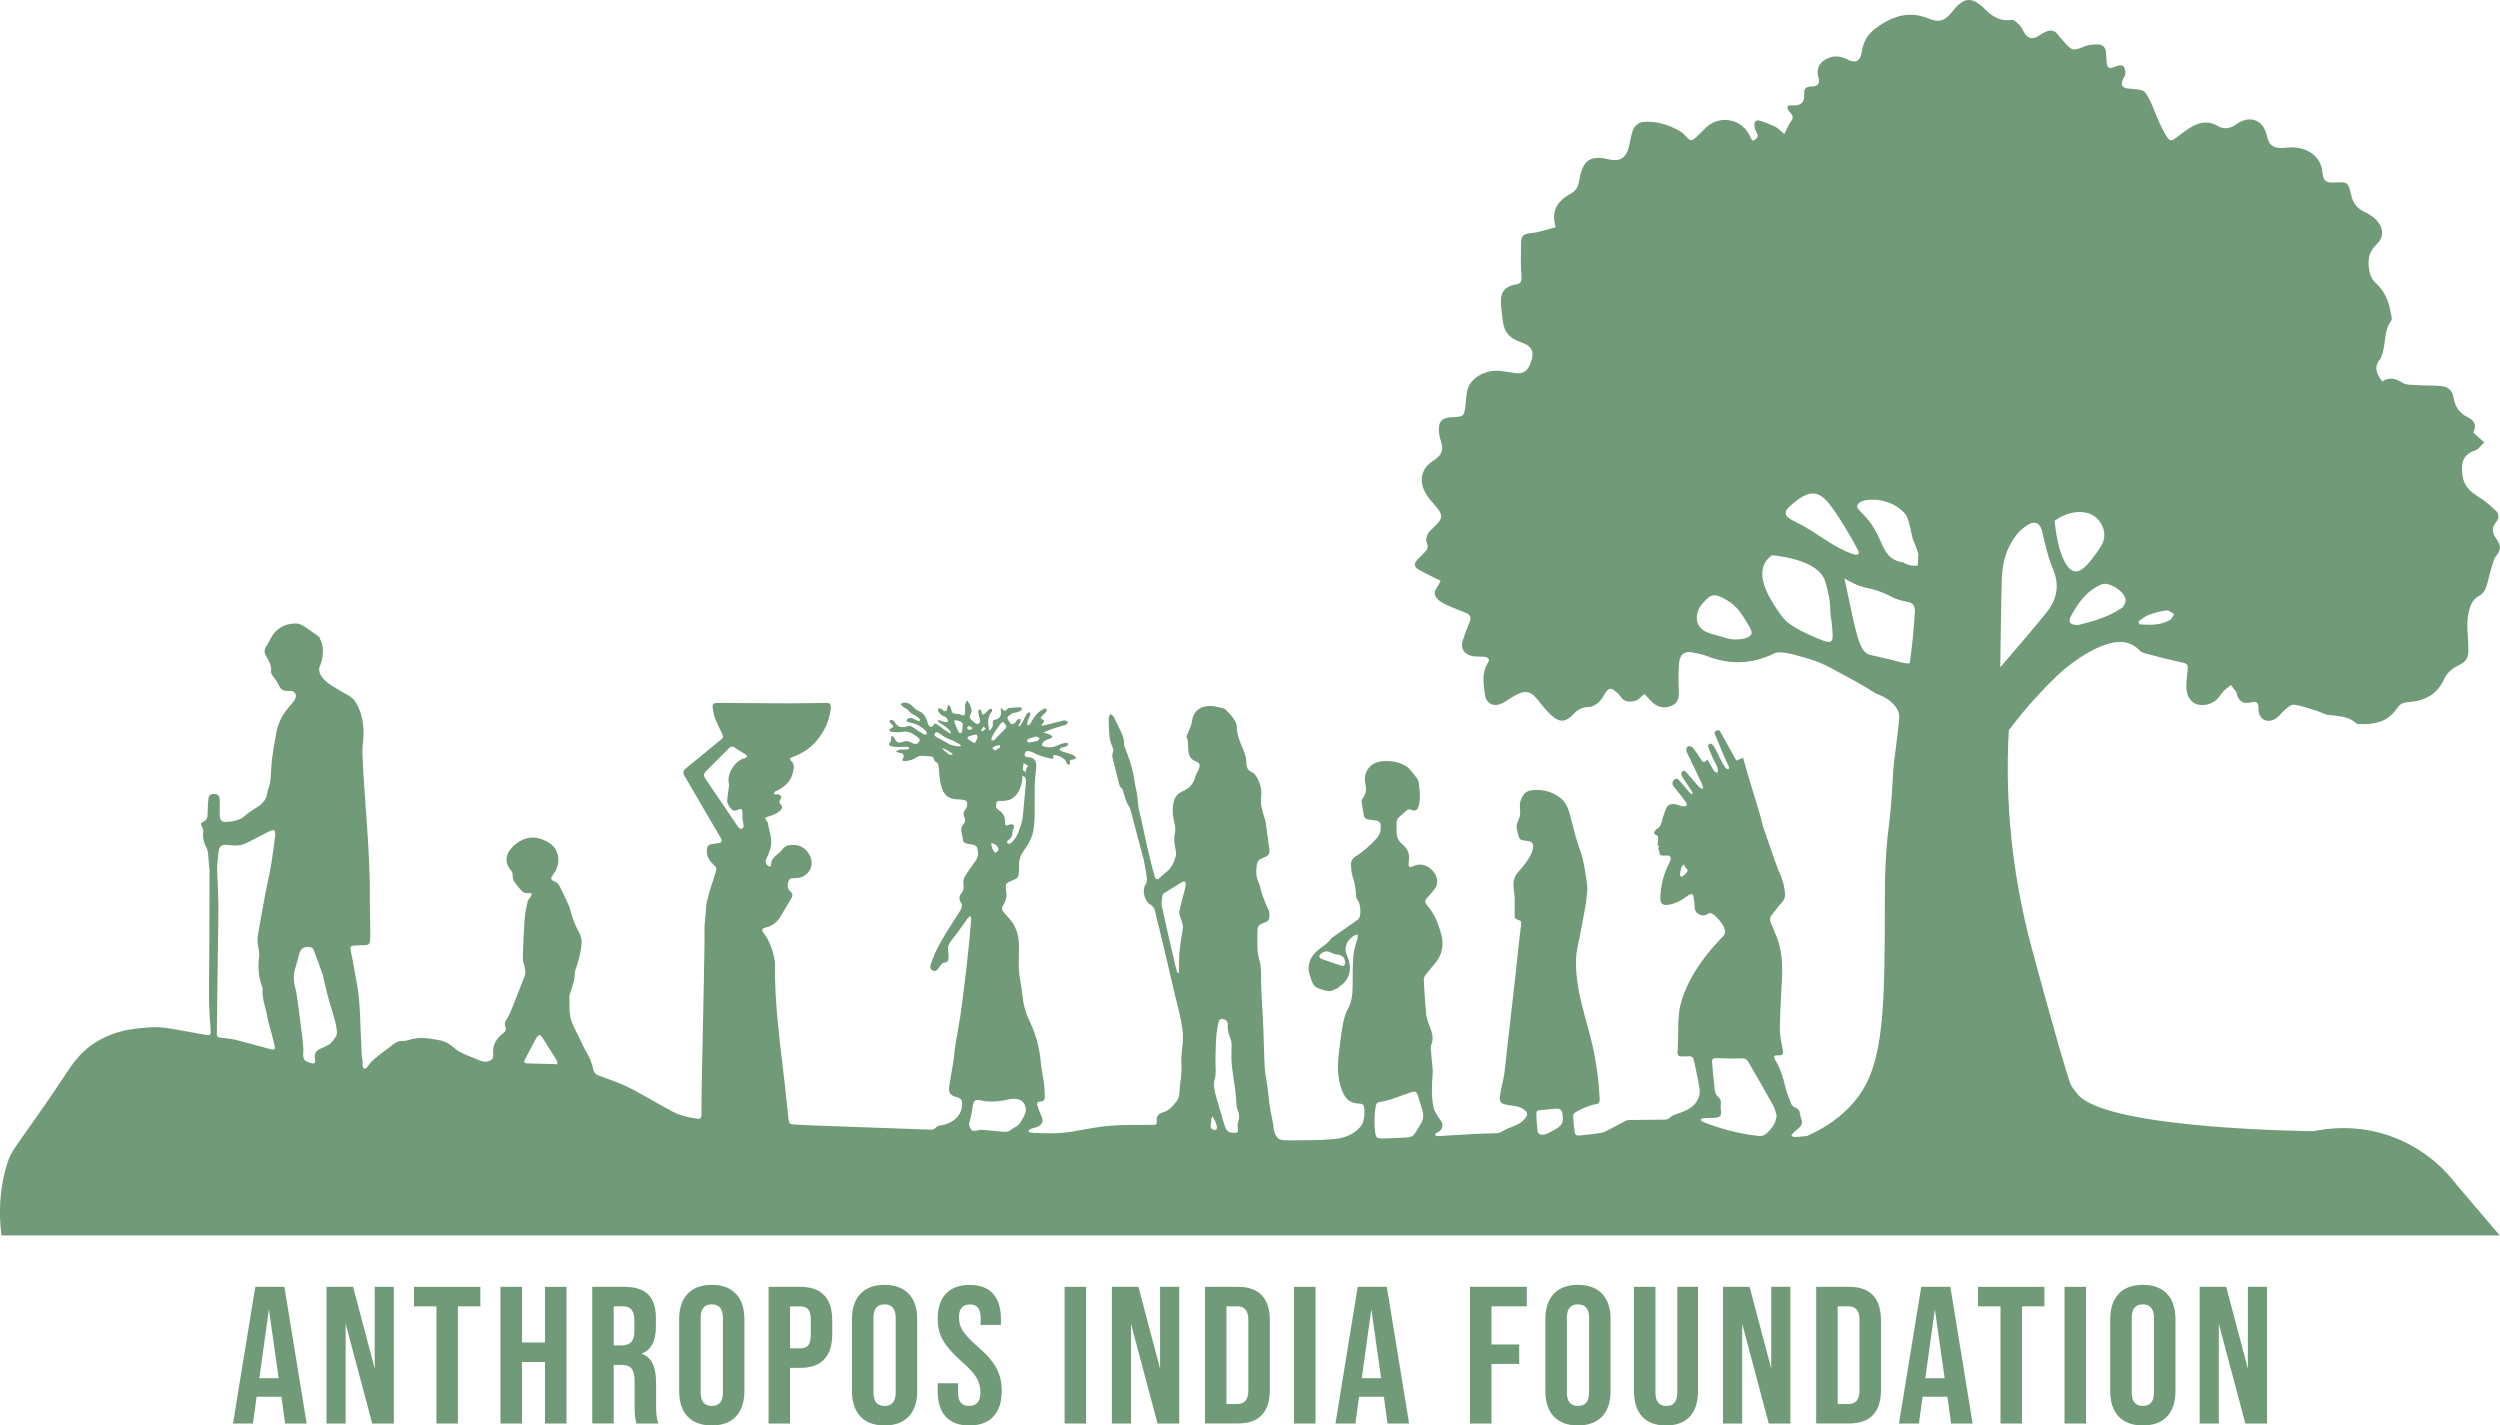 <?xml version="1.0" encoding="UTF-8"?>
<svg id="Layer_1" data-name="Layer 1" xmlns="http://www.w3.org/2000/svg" viewBox="0 0 910.46 519.13">
  <defs>
    <style>
      .cls-1 {
        fill: #719a78;
      }
    </style>
  </defs>
  <path class="cls-1" d="M872.17,414.35c-13.33-5.21-25.01-3.35-29.53-2.4,0,0-75.25-.57-85.91-13.36-.56-.67-1.02-1.2-1.52-1.9,0,0-.56-.78-1.05-1.64-.83-1.42-6.69-21.79-14.24-49.8-4.36-16.19-7.93-35.71-8.61-57.91-.23-7.5-.11-14.64,.26-21.39,6.61-8.78,12.91-15.39,17.75-20.03,.7-.67,8.49-7.99,17.35-11.12,4.39-1.55,8.87-1.73,12.56,2.1,.59,.61,1.59,.94,2.46,1.17,4.35,1.13,8.71,2.32,13.11,3.22,1.71,.35,2.12,1.01,1.91,2.59-.26,1.9-.42,3.82-.48,5.74-.21,7.2,5.73,8.62,10.23,5.82,1.37-.86,2.21-2.55,3.39-3.78,.78-.81,1.72-1.46,2.59-2.19,.65,.83,1.32,1.64,1.94,2.49,.15,.2,.16,.52,.22,.79,.65,2.66,2.53,3.73,4.97,3.09,2.63-.7,2.93,.29,2.95,2.55,.04,3.65,3.34,5.29,6.39,3.23,1.27-.86,2.15-2.27,3.34-3.25,.95-.76,2.21-1.89,3.17-1.74,2.74,.4,5.41,1.33,8.08,2.15,1.48,.45,2.86,1.37,4.35,1.57,3.63,.45,7.36,.38,10.29,3.09,.18,.17,.51,.23,.78,.24,5.56,.27,10.69-.64,14.03-5.72,1.01-1.54,2.15-2.09,4.02-2.23,5.93-.44,10.66-2.69,13.27-8.67,.88-2.02,3.14-3.88,5.21-4.82,2.56-1.14,3.47-2.68,3.5-5.23,.06-4.97-1.09-9.81,.32-14.97,.45-1.62,1.02-2.78,1.81-3.68,.96-1.09,1.57-1.09,2.5-1.84,2.52-2.03,2.16-5.18,4.32-11.47,.29-.86,.31-1.46,.79-2.07,2.29-2.95,2.35-4.05,.21-7.1-1.35-1.93-1.46-3.73,.03-5.54,1.26-1.53,1.34-3.11-.09-4.43-1.93-1.77-3.9-3.6-6.13-4.93-3.25-1.95-5.53-4.14-5.99-8.26-.48-4.29,.31-7.22,4.75-8.71,1.27-.43,2.18-1.91,3.25-2.91-1.16-1.02-2.33-2.04-3.48-3.08-.14-.11-.22-.28-.5-.65,1.26-2.27,.5-4.18-1.85-5.31-3.09-1.48-4.82-3.88-5.34-7.19-.42-2.69-2.07-4.08-4.63-4.3-2.65-.23-5.33-.09-7.98-.28-2.09-.14-4.54,.07-6.15-.96-2.57-1.65-4.8-2-7.2-.4-2.07-2.72-3.27-5.31-.73-8.16,.23-.26,.25-.69,.4-1.03,1.83-4.17,.64-9.19,3.66-13.05,.26-.34,.06-1.08-.02-1.62-.75-4.52-2.03-8.74-5.65-11.94-.97-.86-1.81-2.17-2.12-3.41-.98-3.95-.97-7.55,2.46-10.81,2.87-2.74,2.43-6.23-.44-9.06-1.15-1.13-2.63-2.01-4.1-2.71-2.6-1.26-4.11-3.11-4.76-5.98-1.11-4.89-1.25-4.97-6.3-4.68-2.75,.15-3.93-.62-4.18-3.57-.6-7.34-7.56-9.81-13.06-9.12-3.96,.5-6.34-.29-7.14-4.12-1.39-6.68-6.87-7.59-11.13-4.44-2.09,1.55-4.53,2.02-6.75,.69-3.17-1.91-6.2-1.55-9.16,.04-2.14,1.15-4.11,2.7-6.04,4.2-1.07,.84-2.15,1.51-3.04,.18-1.23-1.83-2.24-3.83-3.17-5.85-1.69-3.61-2.78-7.63-5.06-10.79-1-1.38-4.32-1.14-6.61-1.5-1.93-.31-2.2-1.39-1.63-2.97,.31-.85,.96-1.66,1-2.52,.05-.91-.2-2.11-.79-2.68-.43-.41-1.74-.22-2.49,.1-2.87,1.2-3.46,.86-3.6-2.34-.04-.82-.12-1.65-.16-2.48-.1-2.14-1.26-3.22-3.35-3.14-1.36,.04-2.81,.09-4.04,.58-4.87,1.92-4.84,1.99-8.34-2.02-.6-.7-1.24-1.37-1.78-2.11-1.27-1.74-2.9-1.78-4.65-.96-.9,.43-1.75,1.01-2.61,1.54-1.75,1.07-3.36,.98-4.62-.72-.75-1.02-1.16-2.31-2.01-3.22-.84-.9-2.16-2.2-3.05-2.04-4.2,.73-7.03-1.28-9.74-3.98-4.55-4.54-7.59-4.32-11.57,.71-2.9,3.66-4.78,4.46-9.02,2.75-7.32-2.97-13.44-.64-19.26,3.71-2.78,2.09-4.35,4.87-4.88,8.31-.58,3.76-2.26,4.48-5.69,2.76-2.53-1.25-5.17-1.26-7.64,.21-2.54,1.53-3.3,3.8-2.46,6.64,.65,2.2-.43,3.14-2.49,3.16-1.9,.02-2.84,.58-2.71,2.76,.2,3.17-1.34,4.39-4.58,4.12-.49-.04-1,.14-1.39,.19-.8,2.24,3.17,3.01,1.23,5.51-1.14,1.49-1.8,3.35-2.53,4.75-1.21-1.02-2.07-2.03-3.17-2.59-1.78-.9-3.69-1.56-5.57-2.22-1.37-.49-2.22,.1-2.14,1.55,.05,.88,.28,1.85,.73,2.59,1.09,1.76,.12,2.42-1.32,3.15-.32-.45-.59-.7-.72-1.02-2.65-6.93-11.17-8.83-16.48-3.67-.87,.83-1.66,1.73-2.53,2.54-2.77,2.59-2.76,2.56-5.25-.14-.55-.59-1.25-1.1-1.97-1.49-4.12-2.2-8.51-3.59-13.21-3.08-1.18,.12-2.71,1.28-3.22,2.36-.89,1.87-1.15,4.04-1.6,6.1-1.01,4.51-3.17,6.16-7.67,5.09-7.34-1.75-9.43,1.19-10.63,8.07-.38,2.16-1.14,3.42-3.02,4.46-5.39,3.01-7.04,6.53-5.51,12.26-3.04,.75-6.05,1.89-9.14,2.13-2.42,.2-3.41,1.11-3.44,3.26-.06,4.13-.19,8.28,.14,12.39,.16,2.07-.3,2.79-2.28,3.1-3.04,.48-5.15,2.23-5.18,5.48-.03,2.63,.36,5.28,.69,7.91,.45,3.72,2.42,6.14,6.09,7.38,4.78,1.61,5.67,3.72,3.83,8.25-.92,2.27-2.51,3.6-5.13,3.23-1.82-.27-3.64-.55-5.46-.8-4.75-.65-10.09,1.76-11.84,5.79-.81,1.86-.81,4.09-1.05,6.16-.52,4.65-.49,4.65-5,4.89-3.72,.2-4.94,1.5-4.72,5.21,.07,1.18,.33,2.38,.71,3.49,1.07,3.19,.43,4.99-2.43,6.91-1.12,.76-2.3,1.59-3.06,2.67-2.5,3.52-1.77,7.9,1.82,12.04,5.16,5.95,5.09,5.88-.45,11.24-.89,.86-1.51,3-1.06,4.02,.8,1.83,.17,2.74-.94,3.82-.8,.77-1.56,1.56-2.33,2.35-1.29,1.3-1.46,2.71,.2,3.66,2.56,1.48,5.26,2.7,8.14,4.16-.28,.53-.64,1.49-1.23,2.26-1.63,2.14-.89,3.81,.99,5.16,1.1,.79,2.39,1.35,3.64,1.9,1.92,.84,3.89,1.6,5.84,2.36,1.81,.72,1.93,1.93,1.25,3.56-.88,2.11-1.71,4.25-2.4,6.44-.91,2.9,.45,5.16,3.43,5.72,1.43,.27,2.93,.16,4.39,.28,1.44,.12,2.13,.94,1.31,2.22-2.32,3.68-1.59,7.65-1.07,11.51,.47,3.47,3.36,4.76,6.41,3.12,1.61-.87,3.1-1.96,4.71-2.84,3.68-2.02,5.7-1.48,8.31,1.9,1.39,1.81,2.87,3.6,4.52,5.16,3.16,3,5.42,2.9,8.43-.32,1.55-1.65,3.2-2.46,5.54-2.48,1.24-.02,2.68-.95,3.67-1.85,1.05-.97,1.66-2.41,2.5-3.62,.9-1.29,1.98-1.56,3.22-.4,.67,.63,1.53,1.15,1.97,1.91,1.38,2.33,3.56,2.21,5.58,1.67,1.17-.31,2.08-1.55,3.24-2.48,.77,.85,1.54,1.72,2.34,2.56,2.11,2.22,4.69,2.98,7.52,1.78,2.97-1.26,2.74-3.94,2.62-6.61-.13-2.92-.13-5.87,.11-8.79,.29-3.5,2.05-4.68,5.42-3.95,1.52,.34,3.09,.62,4.54,1.18,8.42,3.3,16.63,3.09,24.81-.94,1.25-.61,3.05-.32,4.55-.09,1.89,.28,3.74,.94,5.6,1.42,7.2,1.86,10.37,4.11,14.47,6.23,3.33,1.73,7.54,4.05,12.29,7.07,6.57,2.41,7.94,5.72,8.32,7.02,.3,1.07,.27,1.92-.19,5.82,0,.05-.01,.11-.02,.17-.02,.11-.03,.21-.04,.32-.02,.17-.04,.35-.06,.53-.6,5.08-.9,7.62-1.06,8.66-.08,.52-.15,1-.21,1.46-.01,.01-.01,.03-.01,.04-.13,1.19-.25,2.43-.38,3.71,0,.04,0,.07-.01,.11-.17,2.58-.23,5.36-.7,11.38-.15,1.89-.29,3.41-.41,4.69-.51,5.18-.87,6.42-1.34,12.54-.62,8.15-.59,14.13-.6,17.72-.08,40.16-.12,60.24-10.09,73.18-3.11,4.04-8.55,9.52-18.34,13.82-1.41,.14-2.83,.28-4.24,.39-.45,.04-.92-.28-1.37-.43,.24-.41,.41-.9,.74-1.21,.73-.71,1.61-1.27,2.31-2,.8-.81,1-1.82,.56-2.94-.24-.59-.4-1.24-.48-1.87-.14-1.11-.55-1.89-1.7-2.3-.59-.21-1.25-.76-1.48-1.33-.82-2.01-1.67-4.06-2.16-6.18-.82-3.55-1.88-6.97-3.84-10.08-.2-.31-.33-.93-.16-1.15,.21-.26,.77-.35,1.17-.32,1.81,.17,2.2-.31,1.88-2.1-.43-2.44-1.08-4.9-1.05-7.35,.05-5.84,.42-11.67,.72-17.5,.29-5.62,.21-11.18-2.01-16.48-.69-1.61-1.36-3.23-2.02-4.85-.39-.94-.39-1.83,.29-2.68,1.27-1.56,2.37-3.27,3.76-4.7,1.33-1.36,1.26-2.81,1.01-4.45-.68-4.44-2.35-7.37-2.35-7.37-.22-.49-1.51-4.21-4.09-11.65-1.29-3.71-1.53-4.47-1.63-4.89-.02-.07-.02-.08-.04-.18-.33-1.46-.82-3.34-1.56-5.69-.03-.09-2.05-6.72-2.12-6.98-1.3-4.25-2.02-6.63-2.93-9.96-.17-.63-.31-1.16-.41-1.52-.82,.35-1.64,.69-2.46,1.04-2.01-3.62-4.03-7.24-6.04-10.86-.43-.24-.96-.25-1.37,0-.45,.28-.56,.76-.58,.85,2.62,6.35,4.5,10.79,5.02,11.66,.09,.17,.5,.81,.25,1.22-.09,.16-.25,.25-.37,.27-.18,.04-.79,.04-2.3-2.87-.78-1.49-1.33-2.86-2.47-4.86-.47-.83-.94-1.58-1.57-1.57-.42,.01-.77,.37-.98,.65,1.34,3.68,2.28,5.69,2.96,6.69,.19,.29,.47,1.18,.76,2.27,.08,.3-.13,.66-.21,.99-.34-.15-.81-.2-.99-.45-.56-.77-.97-1.29-1.58-2.5-.24-.46-.6-1.13-1.13-1.91-.23,.29-.82,1.01-1.41,.89-.4-.07-.6-.5-.75-.73-.97-1.49-1.95-3-3.04-4.4-.3-.39-1.08-.69-1.56-.59-.77,.15-.97,.9-.84,1.67,.02,.21,.11,.43,.2,.62,1.72,3.59,3.45,7.17,5.16,10.76,.28,.59,.54,1.2,.68,1.83,.12,.53-.24,.81-.71,.49-.53-.37-1.01-.84-1.43-1.33-1.37-1.56-2.69-3.17-4.09-4.71-.22-.26-.79-.48-1.02-.36-.31,.15-.56,.64-.62,1.02-.04,.36,.11,.8,.31,1.12,1.16,1.81,2.37,3.58,3.54,5.39,.16,.25,.17,.6,.24,.89-.09,.07-.19,.12-.29,.17-.33-.29-.69-.57-.99-.91-1.17-1.35-2.3-2.72-3.47-4.09-.51-.59-1.1-1-1.89-.42-.72,.54-.93,1.62-.37,2.36,.88,1.16,1.84,2.26,2.73,3.42,.65,.83,1.32,1.66,1.87,2.56,.57,.93,.22,1.5-.88,1.41-.78-.06-1.56-.31-2.32-.56-1.59-.53-3.28-.24-3.82,.96-.69,1.51-1.26,3.1-1.66,4.7-.32,1.26-.62,2.4-1.85,3.06-.05,.03-.35,.23-.63,.59-.12,.16-.57,.75-.41,1.2,.14,.39,.62,.31,1.01,.61,1.03,.81-.18,3.64,.43,3.91,.12,.06,.33,0,.37,.1,.04,.1-.17,.21-.26,.42-.13,.28,0,.58,.09,.82,.45,1.17,.12,1.45,.51,1.81,.38,.35,.96,.33,1.44,.35,.37,.02,.73-.07,1.09-.07,.99-.02,1.44,.46,1.29,1.43-.06,.43-.25,.84-.44,1.22-2.11,4.06-3.21,8.38-3.31,12.94-.04,1.84,.85,2.63,2.68,2.41,2.85-.35,5.21-1.8,7.48-3.43,1.21-.86,1.74-.7,1.98,.78,.21,1.21,.36,2.46,.41,3.7,.03,.83,.26,1.21,.59,1.63,.65,.83,1.88,1.33,2.96,1.13,.99-.18,1.19-.82,2.06-.78,.46,.02,.86,.21,1.53,.74,1.19,.95,1.99,1.99,2.94,3.35,1.02,1.47,1.36,3.18,.25,4.31-4.1,4.17-7.79,8.68-10.78,13.74-1.75,2.96-3.19,6.05-4.24,9.32-1.11,3.53-1.35,7.15-1.33,10.83,.01,2.84-.13,5.68-.26,8.52-.04,.91,.35,1.31,1.19,1.33,.95,.02,1.9,.02,2.85-.04,1.13-.08,1.71,.47,1.93,1.51,.7,3.43,1.51,6.85,2.05,10.3,.34,2.18-.47,4.22-1.96,5.81-1.79,1.89-4.22,2.67-6.62,3.49-.67,.22-1.44,.48-1.9,.98-.7,.77-1.46,.98-2.42,.99-4.1,.03-8.19,.07-12.28,.14-.54,.01-1.15,.01-1.61,.24-1.89,.94-3.72,1.98-5.59,2.94-1.11,.56-2.21,1.27-3.39,1.48-2.65,.48-5.36,.7-8.04,.99-.82,.09-1.53-.24-1.64-1.11-.27-2.02-.51-4.04-.59-6.08-.02-.45,.51-1.11,.96-1.36,1.26-.73,2.59-1.34,3.94-1.9,.93-.38,1.92-.74,2.91-.86,1.41-.18,1.89-.54,1.85-1.98-.04-1.2-.16-2.41-.24-3.6-.53-7.39-1.87-14.64-3.84-21.77-1.71-6.22-3.54-12.41-4.23-18.87-.41-3.75-.54-7.46,.28-11.21,1.06-4.81,1.88-9.66,2.79-14.51,.17-.89,.28-1.79,.37-2.7,.15-1.66,.55-3.38,.33-5-.61-4.47-1.14-8.98-2.7-13.28-.74-2.02-1.34-4.09-1.92-6.17-.71-2.56-1.22-5.19-2.05-7.71-.58-1.79-1.45-3.54-3-4.76-3.28-2.61-7.07-3.42-11.13-2.78-.83,.13-1.77,.78-2.28,1.47-1.02,1.35-1.61,2.93-1.4,4.72,.1,.94,.11,1.9,0,2.84-.07,.65-.39,1.27-.62,1.9-.21,.6-.59,1.18-.62,1.79-.04,.78,.17,1.59,.35,2.37,.67,2.98,.68,2.98,3.73,3.29,1.38,.13,2.07,.86,1.96,2.24-.06,.67-.23,1.38-.5,2-1.11,2.6-2.92,4.8-4.77,6.84-1.72,1.91-2.11,3.89-1.83,6.23,.14,1.12,.33,2.24,.36,3.37,.05,2.11,.01,4.23,0,6.34-.01,.71,.09,1.31,.88,1.57,1.53,.49,1.61,.64,1.42,2.26-.25,2.17-.53,4.34-.77,6.52-.5,4.53-.95,9.07-1.46,13.6-.96,8.6-1.95,17.2-2.93,25.79-.31,2.79-.54,5.6-.97,8.38-.37,2.37-1.05,4.69-1.42,7.07-.48,2.96,0,3.46,2.98,3.97,1.87,.33,3.81,.31,5.51,1.53,1.42,1.01,1.7,1.69,.68,3.16-1.54,2.23-4.03,2.87-6.34,3.81-.66,.27-1.26,.66-1.9,.96-.6,.29-1.21,.73-1.84,.76-2.69,.15-5.4,.13-8.1,.27-4.45,.23-8.89,.54-13.34,.8-.29,.02-.6,.04-.86-.05-.22-.07-.43-.28-.51-.48-.05-.1,.18-.36,.34-.48,.23-.18,.51-.28,.76-.43,1.62-.97,2.02-2.46,1.06-4.11-.31-.53-.78-.97-1.08-1.51-.59-1.05-1.36-2.07-1.61-3.2-.86-3.96-.69-7.98-.38-11.99,.06-.8,.08-1.61,.01-2.4-.17-2.04-.43-4.07-.59-6.1-.06-.87-.19-1.85,.12-2.6,.9-2.12,.35-4.05-.38-6.04-.59-1.57-1.28-3.17-1.46-4.81-.45-4.2-.67-8.44-.91-12.66-.03-.59,.24-1.31,.6-1.79,1.13-1.48,2.37-2.86,3.55-4.3,2.41-2.94,3.24-6.35,2.34-9.98-1.01-4.04-2.46-7.95-5.31-11.15-.63-.72-.94-1.51-.24-2.35,.95-1.15,2.01-2.21,2.9-3.39,.49-.67,.96-1.5,1.03-2.29,.33-3.75-3.41-7.25-7.08-6.7-.7,.11-1.39,.4-2.05,.68-.86,.36-1.25,.16-1.26-.79,0-.54,.06-1.08,.12-1.63,.24-2.24-.43-4.05-2.2-5.53-1.23-1.02-2.14-2.35-2.26-4-.11-1.45-.13-2.92-.02-4.37,.05-.58,.43-1.23,.85-1.67,.83-.86,1.83-1.55,2.69-2.38,.55-.52,1.03-.67,1.75-.33,1.23,.58,2.3,.19,2.68-1.13,.34-1.21,.5-2.51,.5-3.76-.01-1.67-.22-3.34-.41-5-.05-.47-.23-.99-.51-1.38-.75-1.05-1.57-2.07-2.41-3.05-.49-.56-1.02-1.16-1.65-1.54-2.76-1.69-5.83-2.12-8.98-1.79-4.3,.45-6.81,4.05-5.89,8.22,.37,1.68,.33,3.56-.9,5.11-.3,.37-.5,.96-.45,1.42,.21,1.77,.48,3.54,.86,5.28,.09,.41,.65,.9,1.08,1.01,1.01,.27,2.08,.35,3.13,.5,.94,.13,1.74,.49,1.83,1.56,.16,1.87-.15,3.53-1.53,5.04-2.31,2.53-4.84,4.74-7.71,6.59-1.12,.73-1.69,1.86-1.57,3.19,.15,1.55,.23,3.18,.77,4.62,.81,2.18,.97,4.39,1.13,6.65,.04,.53,.32,1.12,.66,1.54,.91,1.13,1.22,5.21,.38,6.4-.18,.26-.41,.52-.68,.71-2.86,2.01-5.73,4-8.59,6.01-.3,.2-.67,.37-.86,.66-1.21,1.82-3.11,2.84-4.73,4.18-1.75,1.45-3.1,3.19-3.43,5.64-.31,2.25,.53,4.17,1.26,6.14,.28,.75,.93,1.6,1.63,1.92,1.37,.64,2.88,1.16,4.37,1.29,.98,.08,2.03-.56,3.02-.97,.42-.17,.71-.62,1.11-.87,4.05-2.63,4.26-7.3,2.58-11.01-.72-1.59-.77-2.77-.2-4.3,.51-1.39,1.56-2.18,2.62-2.99,.38-.28,.96-.31,1.45-.46-.02,.48-.05,.97-.09,1.45-.02,.14-.14,.26-.17,.4-.47,1.95-1.19,3.88-1.34,5.84-.27,3.63-.27,7.28-.28,10.92-.02,2.91-.23,5.7-1.68,8.37-.91,1.67-1.45,3.6-1.81,5.48-.62,3.25-1.02,6.56-1.42,9.86-.58,4.84-.83,9.6,1,14.35,1.11,2.9,2.62,4.64,5.81,4.86,2.22,.15,2.29,.36,2.4,2.63,.03,.51,.05,1.02,0,1.53-.17,1.69-.51,3.29-1.73,4.62-2.6,2.82-6.08,3.91-9.61,4.21-5.49,.47-11.02,.35-16.53,.46-.66,0-1.32-.11-1.97-.15-1.17-.07-1.88-.65-2.44-1.71-.52-1.01-.78-1.98-.85-3.11-.08-1.26-.43-2.51-.66-3.76-.27-1.47-.59-2.93-.79-4.41-.3-2.24-.48-4.49-.78-6.74-.28-2.16-.81-4.3-.93-6.47-.27-4.64-.32-9.28-.5-13.9-.11-2.92-.31-5.83-.46-8.74-.15-2.92-.34-5.83-.4-8.75-.05-2.66,.2-5.31-.61-7.93-1.03-3.33-.65-6.81-.7-10.23-.03-2.07,.43-2.7,2.4-3.37,1.63-.56,2.04-1.12,1.96-2.82-.03-.62-.06-1.29-.31-1.83-1.31-2.79-2.5-5.63-3.15-8.66-.11-.53-.32-1.05-.55-1.55-.94-1.96-.89-4.01-.6-6.11,.18-1.34,.85-2.11,2.05-2.56,2.57-.99,2.82-1.42,2.43-4.18-.06-.43-.17-.86-.22-1.29-.26-1.87-.47-3.75-.74-5.63-.14-1-.22-2.04-.52-3-.86-2.68-1.79-5.32-1.41-8.22,.32-2.47-.3-4.81-1.46-6.96-.45-.83-1.16-1.74-1.98-2.09-1.45-.61-1.79-1.66-1.92-2.99-.1-1.05-.11-2.14-.42-3.13-.47-1.53-1.15-2.99-1.74-4.48-.77-1.9-1.38-3.79-1.32-5.92,.02-.98-.66-2.06-1.24-2.94-.67-1.03-1.56-1.93-2.4-2.83-.35-.37-.78-.76-1.24-.89-2.26-.58-4.55-1.21-6.91-.64-2.5,.6-4.28,2.5-4.53,5.33-.13,1.48-1.02,2.9-1.54,4.36-.19,.51-.59,1.2-.4,1.57,.58,1.15,.45,2.32,.51,3.51,.11,2.21,.27,4.38,2.98,5.24,1.24,.39,1.48,1.36,.98,2.61-.4,1.01-1.11,1.94-1.36,2.97-.66,2.61-2.21,4.25-4.65,5.27-1.5,.63-2.64,1.81-3.07,3.39-.74,2.68-.56,5.38,.12,8.09,.28,1.13,.48,2.41,.22,3.51-.42,1.74-.31,3.37,0,5.08,.22,1.2,.61,2.56,.27,3.65-.67,2.12-1.53,4.25-3.46,5.68-.82,.61-1.53,1.36-2.28,2.06-.9,.83-1.59,.7-1.91-.47-.77-2.8-1.55-5.62-2.21-8.46-.95-4.08-1.78-8.19-2.68-12.28-.3-1.36-.7-2.68-.97-4.04-.19-.98-.22-1.98-.34-2.98-.11-.98-.21-1.98-.38-2.96-.21-1.21-.51-2.39-.74-3.59-.16-.89-.21-1.81-.41-2.68-.36-1.59-.73-3.17-1.22-4.73-.51-1.63-1.17-3.21-1.75-4.81-.2-.55-.52-1.12-.49-1.66,.12-2.28-.9-4.17-1.88-6.1-.65-1.29-1.2-2.64-1.9-3.91-.23-.41-.8-.64-1.22-.95-.2,.51-.57,1.02-.56,1.52,.02,2.27,.07,4.53,.3,6.79,.11,1.17,.49,2.35,.96,3.44,.34,.79,.55,1.45,.24,2.28-.18,.49-.29,1.11-.18,1.6,.48,2.1,1.05,4.17,1.58,6.26,.3,1.18,.55,2.39,.87,3.56,.12,.45,.25,1.03,.58,1.24,.82,.55,.88,1.34,1.1,2.16,.31,1.18,.72,2.34,1.18,3.46,.35,.86,1.01,1.6,1.28,2.47,.6,1.98,1.04,4.02,1.57,6.03,1.08,4.08,2.18,8.16,3.26,12.25,.07,.24,.09,.5,.14,.75,.33,1.83,.73,3.64,.97,5.49,.11,.78,.17,1.78-.22,2.37-1.21,1.85-1.01,3.7-.29,5.52,.33,.86,1.04,1.72,1.81,2.22,.88,.55,1.42,1.17,1.66,2.15,1.1,4.58,2.24,9.15,3.33,13.72,1.28,5.44,2.52,10.89,3.81,16.32,.71,3.06,1.57,6.08,2.18,9.15,.47,2.43,1,4.92,.91,7.36-.11,3.15-.78,6.25-.58,9.46,.15,2.41-.06,4.9-.47,7.29-.37,2.16,.19,4.5-1.48,6.46-1.32,1.56-2.53,3.07-4.57,3.69-2.05,.61-2.58,1.4-2.44,3.47,.06,.81-.28,1.16-1.05,1.16-.33,0-.66-.02-.99-.01-5.01,.07-10.03-.1-15.01,.31-4.67,.39-9.3,1.39-13.94,2.16-4.95,.82-9.91,.68-14.87,.37-.34-.02-.65-.34-.97-.51,.26-.28,.46-.68,.78-.81,.74-.31,1.55-.42,2.3-.71,2.17-.84,2.62-2.17,1.64-4.25-.54-1.15-1.01-2.34-1.36-3.57-.28-.99,.11-1.47,1.14-1.51,1.14-.05,1.58-.7,1.55-1.7-.04-1.56-.08-3.14-.28-4.69-.37-2.86-.99-5.69-1.26-8.56-.48-5.16-1.91-10.03-4.16-14.66-1.29-2.67-2.06-5.42-2.36-8.37-.27-2.75-.83-5.47-1.2-8.21-.16-1.19-.24-2.4-.24-3.6-.01-2.59,.17-5.19,.07-7.77-.13-3.49-1.27-6.64-3.67-9.27-.64-.7-1.29-1.39-1.89-2.12-.81-.96-.69-1.7-.01-2.77,.49-.8,.79-1.76,.98-2.68,.15-.7,.07-1.47-.04-2.19-.45-3.18-.11-2.77,2.64-4.11,.09-.05,.2-.08,.3-.11,.98-.32,1.53-1,1.61-2.01,.09-1.05,.2-2.11,.15-3.17-.09-1.95,.51-3.63,1.63-5.22,1.77-2.51,3.37-5.14,3.69-8.31,.15-1.56,.34-3.13,.36-4.69,.05-3.51-.07-7.02,0-10.52,.06-2.26,.31-4.52,.53-6.76,.26-2.76-.78-3.94-3.49-3.95-.26,0-.75-.53-.72-.75,.08-.5,.31-1.22,.67-1.36,.48-.19,1.18-.02,1.72,.18,1.11,.42,2.14,1.05,3.26,1.44,1.23,.43,2.52,.66,3.78,1.03,.98,.29,1.15,.17,.99-.86-.02-.13,.03-.27,.04-.39,1.69-.16,4.16,1.1,4.68,2.49,.09,.24,.17,.52,.35,.67,.23,.19,.55,.25,.84,.37,.08-.27,.29-.59,.22-.82-.32-.97,.19-1,.94-1.05,.46-.02,.9-.38,1.36-.59-.39-.38-.72-.92-1.19-1.1-1.42-.55-2.89-.94-4.34-1.43-.23-.09-.55-.36-.55-.56-.01-.21,.25-.55,.47-.63,.61-.22,1.3-.25,1.89-.51,.36-.15,.6-.59,.9-.9-.37-.16-.79-.51-1.11-.43-.98,.22-1.98,.51-2.89,.95-1.6,.78-3.22,.9-4.9,.42-.94-.27-1.06-.78-.42-1.49,.67-.74,1.45-1.17,2.46-1.3,.36-.05,.66-.53,.99-.81-.31-.25-.58-.62-.94-.75-.79-.31-1.62-.5-2.43-.74,1.53-.72,3.03-1.25,4.55-1.74,1.22-.39,2.47-.68,3.66-1.12,.36-.13,.58-.63,.86-.95-.35-.2-.69-.44-1.07-.58-.22-.08-.51-.03-.75,.03-1.56,.38-3.11,.79-4.66,1.18-1.02,.26-2.04,.51-3.06,.76-.04-.11-.09-.24-.14-.35,.19-.25,.38-.5,.58-.74,.42-.49,.46-.95-.19-1.22-1.05-.44-.67-.9-.1-1.43,.51-.46,1.06-.91,1.46-1.46,.18-.25,.04-.72,.05-1.09-.36,.03-.79-.04-1.07,.12-.73,.41-1.46,.86-2.06,1.42-.64,.62-1.18,1.36-1.68,2.09-.42,.59-.67,1.31-1.09,1.89-.22,.3-.67,.43-1.01,.64-.03-.43-.19-.91-.07-1.3,.26-.83,.71-1.6,1-2.42,.11-.32-.03-.73-.05-1.09-.38,.13-.95,.15-1.1,.42-.68,1.15-1.2,2.38-1.83,3.56-.21,.4-.54,.74-.81,1.11-.15-.11-.31-.2-.46-.3,.25-.45,.54-.87,.72-1.34,.11-.29,.05-.64,.07-.97-.37,.02-.86-.1-1.09,.1-.4,.34-.57,.95-.98,1.28-.36,.28-1.21,.56-1.34,.41-.59-.7-1.37-1.55-1.36-2.33,0-.56,1.13-1.15,1.8-1.64,.24-.17,.65-.09,.96-.17,.67-.18,1.36-.32,1.96-.63,.3-.16,.43-.66,.64-1.01-.36-.11-.72-.32-1.07-.32-.95,.01-1.89,.09-2.83,.17-.4,.02-.84,0-1.17,.18-.46,.25-.85,.93-1.27,.93-.41-.01-.83-.63-1.45-1.15,0,.53-.06,.87,0,1.17,.34,1.53-.45,2.96-1.95,3.19-.89,.14-1.08,.49-.97,1.31,.15,1.03-.2,1.9-1.32,2.77-.16-1.4-.51-2.55-.35-3.63,.16-1.14,.32-2.4,1.33-3.28,.19-.16,.04-.72,.04-1.09-.37,.05-.83-.01-1.08,.19-.5,.4-.88,.96-1.35,1.41-.24,.24-.57,.38-.85,.56-.19-.29-.38-.56-.53-.87-.08-.15,.01-.39-.07-.53-.14-.22-.35-.57-.52-.57-.21,.01-.58,.31-.59,.5-.01,.56,.08,1.13,.2,1.69,.14,.67,.46,1.32,.48,1.99,.01,.38-.35,.92-.69,1.11-.25,.14-.81-.09-1.13-.3-.46-.3-.79-.77-1.23-1.08-.87-.61-.96-1.35-.43-2.18,.52-.84,.45-1.66,.08-2.51-.16-.37-.21-.79-.41-1.13-.28-.49-.65-.92-.98-1.38-.24,.53-.52,1.05-.71,1.6-.08,.25,.02,.57,.02,.87,0,.72,.03,1.46-.02,2.19-.05,.76-.44,1.03-1.19,.68-.36-.16-.74-.36-1.12-.37-2.38-.1-2.35-.1-2.91-2.33-.1-.41-.56-.73-.86-1.08-.14,.38-.28,.76-.4,1.14-.03,.11,.04,.24,0,.33-.12,.32-.19,.79-.41,.89-.26,.12-.7-.05-1-.2-.29-.14-.46-.5-.75-.63-.32-.14-.72-.14-1.08-.2-.02,.37-.19,.83-.03,1.1,.26,.5,.67,.96,1.12,1.29,.62,.45,1.41,.68,1.96,1.17,.33,.28,.35,.91,.51,1.39-.43,.03-.89,.16-1.28,.05-.78-.19-1.54-.51-2.3-.78-.09,.12-.17,.25-.26,.38,1.61,1.55,4.13,2.21,5.02,4.68-2.4-.89-3.9-2.95-6.05-3.76-.36,.56-.7,1.16-1.12,1.23-.81,.13-1.17-.58-1.4-1.27-.12-.35-.22-.7-.33-1.05-.51-1.6-1.4-2.82-3.04-3.49-.82-.34-1.59-.96-2.17-1.62-.85-.98-1.89-1.38-3.09-1.42-.42-.02-.86,.34-1.29,.52,.29,.35,.53,.76,.89,1.03,.62,.47,1.49,.73,1.94,1.32,.75,.99,1.7,1.53,2.78,2.02,.54,.25,.98,.73,1.39,1.17,.11,.11,.04,.48-.07,.67-.04,.08-.4,.05-.58,0-.2-.06-.37-.24-.57-.33-.7-.3-1.4-.73-2.13-.82-.46-.04-1.25,.32-1.4,.7-.3,.72,.49,.81,1,.96,.28,.09,.57,.13,.85,.19,2.02,.47,3.72,1.51,5.15,2.97,.24,.24,.19,.76,.28,1.16-.37,.02-.83,.19-1.1,.03-1.33-.81-2.6-1.74-3.93-2.56-.46-.29-1.12-.67-1.54-.53-2.13,.7-3.98,.85-5.22-1.55-.2-.38-1.31-.77-1.49-.6-.67,.6,.04,1.06,.46,1.49,.05,.05,.11,.09,.16,.15,.7,.71,.62,.99-.32,1.38-.3,.14-.53,.47-.79,.72,.34,.2,.66,.58,1.01,.6,1.27,.08,2.6,.25,3.82,0,2.46-.51,4.11,.83,5.84,2.11,.64,.48,.69,1.01,.15,1.67-.6,.74-1.22,.76-2.03,.42-1.02-.42-1.99-1.14-3.22-.71-2.32,.78-2.61,.63-3.75-1.5-.14-.27-.6-.38-.92-.55-.04,.32-.09,.64-.13,.97-.05,.39,.04,.88-.17,1.14-.83,.97-.75,1.45,.5,1.74,.71,.17,1.45,.22,2.18,.22,1.13,.02,2.26-.08,3.39-.05,.29,.01,.57,.3,.86,.46-.27,.18-.55,.5-.83,.52-.91,.06-1.84-.08-2.73,.03-.5,.06-.96,.48-1.44,.74,.45,.15,.88,.3,1.32,.45,.11,.02,.23,0,.33,.02,1.13,.22,1.5,1,.91,1.98-.43,.7,.02,1.04,.57,1.01,.89-.05,1.81-.21,2.64-.5,.79-.28,1.47-.83,2.23-1.17,.45-.19,.97-.32,1.45-.31,1.02,.03,2.03,.2,3.05,.24,.76,.02,1.24,.22,1.37,1.07,.05,.33,.35,.76,.65,.91,.82,.4,.99,1.03,1.06,1.86,.19,2.18,.28,4.4,.81,6.51,.91,3.69,2.53,5.26,6.42,5.31,.51,.01,1.02,.07,1.53,.15,1.45,.23,1.81,.71,1.56,2.15-.08,.45-.26,.95-.55,1.28-.79,.93-.9,1.88-.41,2.95,.34,.79,.4,1.62-.19,2.28-.95,1.02-1.13,2.18-.8,3.45,.88,3.36-.39,3.63,4.11,4.24,.53,.07,1.28,.5,1.44,.95,.61,1.7,.63,3.41-.52,5-1.33,1.82-2.68,3.65-3.83,5.58-.46,.78-.7,1.9-.56,2.78,.21,1.3,.11,2.34-.73,3.37-.92,1.15-.97,2.33-.05,3.61,.3,.41,.27,1.28,.05,1.79-.44,1.04-1.09,1.98-1.71,2.93-2.8,4.4-5.71,8.74-7.9,13.51-.63,1.35-1.12,2.77-1.61,4.18-.29,.84-.1,1.65,.71,2.1,.81,.44,1.5,.06,2.02-.6,.4-.52,.71-1.11,1.14-1.59,.26-.3,.66-.58,1.03-.62,1.04-.11,1.57-.56,1.59-1.65,.02-.8,.09-1.63-.08-2.4-.48-2.11,.66-3.47,1.87-4.97,1.85-2.3,3.47-4.77,5.22-7.15,.25-.34,.63-.59,.96-.89,.11,.4,.35,.8,.32,1.19-.31,3.63-.62,7.27-.99,10.9-.44,4.18-.91,8.35-1.42,12.51-.5,4.1-1.01,8.18-1.62,12.27-.51,3.46-1.22,6.89-1.77,10.35-.3,1.87-.38,3.77-.67,5.65-.46,3.03-1.07,6.03-1.51,9.06-.37,2.56,.3,3.44,2.77,4.1,1.56,.41,1.96,1.08,1.9,2.7-.15,4.73-4.39,7.09-7.79,7.56-.57,.07-1.31,.23-1.61,.63-.58,.75-1.2,.95-2.07,.92-5.59-.21-11.17-.4-16.76-.59-9.09-.33-18.19-.65-27.28-.99-2.08-.08-4.16-.24-6.23-.33-.78-.04-1.25-.37-1.36-1.15-.07-.43-.15-.86-.19-1.3-.41-3.81-.78-7.62-1.21-11.42-.82-7.3-1.77-14.58-2.48-21.88-.73-7.37-1.31-14.76-1.14-22.19,.02-.97-.14-1.96-.35-2.92-.69-3.2-1.82-6.22-3.82-8.87-.85-1.12-.61-1.65,.78-1.97,2.34-.55,4.09-1.9,5.32-3.92,1.39-2.27,2.7-4.59,4.07-6.88,.55-.92,.34-1.71-.42-2.35-1.37-1.15-1.08-2.6-.61-3.93,.4-1.15,1.66-.77,2.6-.92,.25-.04,.51-.01,.77-.03,2.06-.18,4.24-2,4.77-3.98,.99-3.67-2.02-7.84-5.84-8.03-1.65-.09-3.29-.09-4.48,1.43-.62,.8-1.36,1.53-2.16,2.16-1.19,.95-2.13,1.98-2.08,3.64,.01,.21-.17,.59-.32,.61-.23,.04-.55-.08-.75-.25-1.15-.93-1.13-1.76-.45-3.06,.63-1.19,1.07-2.53,1.38-3.85,.7-2.96-.65-5.75-.99-8.62-.04-.35-.41-.66-.6-1.01-.17-.3-.3-.61-.45-.92,.32-.14,.63-.31,.95-.43,1.68-.6,3.42-1.06,4.71-2.42,.62-.64,.73-1.33,.04-2.02-.57-.57-.66-1.11-.14-1.83,.68-.94,.22-1.77-.96-1.89-.73-.07-1.16,.13-1.31-.08-.08-.1-.08-.34,.35-.95,.57-.22,5.05-2.09,6.24-6.07,.36-1.22,1.09-3.42-.02-4.63-1.12-1.21-1.06-1.47,.53-2.02,3.47-1.23,6.41-3.35,8.67-6.13,2.65-3.26,4.39-7.06,4.83-11.34,.17-1.66-.22-2.11-1.9-2.09-4.57,.07-9.13,.17-13.71,.17-8.58-.02-17.17-.1-25.76-.16-1.31-.01-1.79,.42-1.61,1.71,.18,1.26,.36,2.55,.8,3.73,.77,2,1.73,3.92,2.65,5.85,.35,.75,.48,1.34-.25,1.94-3.01,2.43-5.98,4.9-8.97,7.36-1.3,1.06-2.63,2.09-3.92,3.17-1.06,.88-1.24,1.67-.66,2.67,1.58,2.71,3.16,5.42,4.74,8.13,2.85,4.88,5.71,9.77,8.55,14.65,.67,1.15,.33,1.76-1.02,1.89-.8,.09-1.59,.25-2.38,.35-1.1,.14-1.55,.78-1.65,1.84-.18,2.13,.59,3.86,2.1,5.3,1.66,1.59,1.6,1.57,.92,3.67-1.11,3.43-2.3,6.86-3.06,10.37-.41,1.91-.28,3.95-.58,5.94-.4,2.76-.19,5.61-.24,8.42-.1,5.7-.19,11.4-.3,17.09-.25,12.06-.51,24.1-.75,36.16-.06,3.24-.04,6.49-.07,9.75,0,.85-.24,1.61-1.3,1.46-3.08-.43-6.16-1.01-8.93-2.46-4-2.11-7.9-4.41-11.86-6.6-2.01-1.1-4.01-2.25-6.12-3.16-3.05-1.31-6.18-2.42-9.3-3.57-.99-.37-1.64-.99-1.83-1.99-.55-2.69-1.66-5.12-3.08-7.45-.59-.96-.99-2.02-1.49-3.04-.75-1.53-1.52-3.06-2.26-4.6-.4-.81-.82-1.62-1.11-2.46-.29-.86-.48-1.77-.62-2.66-.12-.75-.16-1.51-.17-2.27-.03-1.17,0-2.33,0-3.5,0-.4-.09-.82,.01-1.19,.72-2.79,2.12-5.41,1.91-8.4-.01-.24,.15-.49,.23-.74,.58-1.99,1.34-3.95,1.71-5.99,.42-2.27,.98-4.62,.04-6.91-.52-1.27-1.28-2.45-1.82-3.72-.52-1.23-.92-2.51-1.34-3.77-.33-1-.48-2.06-.9-3.02-1.11-2.5-2.29-4.97-3.53-7.41-.28-.56-.87-1.11-1.45-1.36-1.79-.76-1.9-1.2-.74-2.75,1.42-1.91,2.12-4.07,1.73-6.48-.63-3.83-3.45-5.56-6.74-6.55-3.02-.91-5.91-.08-8.4,1.77-3.02,2.25-5.47,6.12-1.74,10.18,.38,.42,.25,1.29,.38,1.95,.11,.54,.13,1.16,.4,1.6,.57,.88,1.28,1.68,1.93,2.5,.88,1.1,1.73,2.2,3.44,1.82,.38-.08,.83,.2,1.25,.3-.18,.41-.32,.84-.56,1.22-.32,.51-.91,.95-1.04,1.49-.45,2.14-.94,4.29-1.1,6.46-.34,4.73-.53,9.48-.67,14.21-.03,1.09,.48,2.17,.67,3.27,.15,.8,.36,1.65,.23,2.44-.13,.91-.58,1.79-.93,2.68-1.4,3.59-2.79,7.2-4.24,10.78-.45,1.11-.98,2.22-1.63,3.21-.58,.87-.84,1.66-.43,2.65,.36,.93,.13,1.68-.71,2.29-2.59,1.9-4.03,4.37-3.74,7.69,.04,.43,.02,.9-.12,1.29-.11,.35-.37,.76-.69,.91-1.1,.53-2.26,.81-3.49,.31-2.02-.82-4.09-1.56-6.08-2.45-1.19-.53-2.41-1.13-3.37-1.97-1.69-1.48-3.44-2.71-5.67-3.13-3.83-.73-7.64-1.4-11.47-.07-.62,.21-1.3,.33-1.95,.3-1.75-.08-3.06,.79-4.32,1.84-.2,.16-.4,.31-.6,.47-2.94,2.26-6.14,4.24-8.28,7.41-.16,.23-.66,.44-.91,.36-.26-.09-.51-.52-.56-.83-.11-.94,0-1.92-.19-2.83-.17-.81-.14-.28-.65-12.19-.21-4.85-.18-5.57-.4-8.06-.23-2.71-.35-4.06-.65-5.74-1.42-7.94-2.14-11.91-2.53-13.58-.05-.2-.18-.75,.11-1.14,.2-.27,.58-.41,1.12-.44,.73-.04,1.45-.04,2.18-.08,3.32-.2,3.71,.36,3.75-3.43,.04-4.41-.17-8.83-.14-13.25,.06-10.09-.53-20.14-1.28-30.19-1.77-23.74-1.48-25.09-1.19-27.47,.05-.41,.43-3.46-.14-7.11-.24-1.48-.59-2.84-1.13-4.19-.09-.23-.74-1.85-1.56-3.08-1.42-2.11-2.74-2.28-6.89-4.82-2.55-1.56-5.84-3.56-6.26-6.53-.23-1.68,.76-1.58,1.24-5.37,.52-4.13-.87-5.59-1.07-6.55-.05-.24-.36-.45-.59-.62-1.63-1.17-3.23-2.39-4.92-3.45-1.06-.68-2.18-1.25-3.57-1.17-3.36,.17-6.1,1.47-8.02,4.23-.87,1.24-1.41,2.73-2.28,3.97-.85,1.2-.89,2.24-.19,3.53,.97,1.8,2.17,3.55,1.87,5.82-.07,.55,.41,1.21,.74,1.75,.58,.92,1.39,1.72,1.84,2.68,1.04,2.24,1.53,2.65,3.98,2.6,.22-.01,.44-.01,.65,0,.94,.04,1.58,.62,1.77,1.41,.13,.54-.06,1.3-.37,1.8-.6,.95-1.35,1.81-2.1,2.66-2.72,3.07-4.32,6.64-4.84,10.7-.05,.36-.16,.72-.22,1.08-.43,2.88-.98,5.76-1.26,8.66-.3,3.34-.06,6.73-1.38,9.92-.12,.26-.15,.57-.18,.85-.25,2.25-1.56,3.78-3.33,5.01-1.56,1.08-3.3,1.96-4.66,3.24-2,1.87-4.42,2.16-6.89,2.38-1.61,.15-2.43-.74-2.44-2.36-.01-1.86,0-3.72-.02-5.59-.02-1.44-.57-2.13-1.74-2.22-1.45-.12-2.17,.3-2.36,1.79-.24,1.96-.28,3.93-.31,5.9-.03,1.1-.37,1.87-1.43,2.33-1.11,.47-1.17,.9-.6,1.98,.21,.41,.49,.88,.45,1.3-.23,2.21,.07,4.27,1.16,6.23,.35,.62,.49,1.39,.58,2.1,.17,1.47,.24,2.95,.36,4.44,.05,.54,.19,1.08,.19,1.62-.02,9.93-.05,19.87-.09,29.8-.02,5.89-.16,11.77-.09,17.65,.05,3.68,.36,7.36,.59,11.03,.1,1.45-.24,1.84-1.65,1.59-3.3-.6-6.6-1.2-9.9-1.82-3.56-.68-7.14-1.24-10.77-.96-2.11,.17-4.23,.35-6.31,.66-2.73,.41-8.04,1.45-13.41,4.87-5.26,3.34-8.08,7.5-10.38,10.97-18.75,28.18-19.84,26.98-21.92,33.92-1.53,5.14-3.32,13.79-1.84,25.34H910.35c-5.26-6.18-10.52-12.37-15.78-18.56-2.81-3.72-9.94-12.11-22.4-16.99Zm-89.75-190.38c2.13-.79,4.38-1.38,6.62-1.68,.85-.1,1.83,.87,2.75,1.34-.46,.71-.76,1.69-1.41,2.08-3.54,2.13-7.38,1.93-11.2,1.66-.13-.34-.27-.68-.41-1.01,1.21-.82,2.32-1.89,3.65-2.39Zm-144.62,6.93c-.72,1.76-4.09,1.92-5.27,1.97-2.27,.11-4.1-.47-5.21-.92-2.01-.6-3.99-.94-5.76-1.75-4.93-2.27-4.18-7.29-1.63-10.32,3.26-3.85,4.64-3.85,9.07-1.27,3.51,2.05,5.16,4.82,7.2,8.06,1.84,2.91,1.82,3.7,1.6,4.23Zm-24.83,88.08c-.45,.3-.71,.38-.84,.25-.21-.2-.34-.62-.3-.92,.1-.8,.26-1.59,.51-2.34,.14-.43,.53-.77,.8-1.15,.52,.75,1.03,1.5,1.55,2.24-.61,1.09-1.29,1.64-1.72,1.92Zm-124.53,32.68c-2.47-.78-4.9-1.63-7.33-2.51-.75-.27-.79-1.1-.19-1.69,1.23-1.17,2.56-1.26,4.05-.43,.65,.35,1.43,.54,2.17,.6,1.65,.15,2.71,1.2,2.74,2.88,.02,.99-.46,1.46-1.44,1.15Zm-113.91-82.59c.91-.35,1.87-.59,2.83-.87,.47,.22,.88,.41,1.28,.6-.28,.35-.5,.9-.85,1.01-.99,.31-2.03,.48-3.07,.62-.21,.03-.68-.34-.67-.52,0-.29,.24-.74,.48-.84Zm-28.83,5.72c-1.98-1.52-2.62-2.13-2.55-2.25,.17-.25,3.95,1.71,3.77,2.2-.06,.17-.57,.15-1.22,.05Zm.93-3.42c-1.38-.4-1.17-.64-4.31-2.25-1.17-.6-1.99-.98-2-1.57-.01-.31,.21-.68,.54-.83,.86-.41,1.71,1.08,4.25,2.25,1.12,.52,1.54,.5,2.89,1.22,.64,.35,2.01,1.09,1.9,1.42-.11,.35-1.86,.17-3.27-.24Zm3.74-5.04c-.04,.26-.36,.71-.52,.69-.29-.02-.67-.28-.8-.54-.54-1.1-1.01-2.24-1.46-3.38-.08-.23,.11-.57,.16-.86,.69,.16,1.42,.22,2.04,.5,.42,.19,.71,.7,.86,.86-.11,1.15-.14,1.95-.28,2.73Zm1.73-1.19c.24-.27,.51-.76,.73-.74,.42,.05,.8,.38,1.21,.6,0,.12,0,.25-.01,.38-.31,.17-.65,.53-.91,.47-.37-.09-.68-.46-1.02-.71Zm3.15,5.12c-.08,.16-.42,.39-.49,.35-.82-.49-1.63-1.01-2.39-1.59-.07-.05,.15-.77,.35-.83,.81-.3,1.68-.46,2.83-.75,.13,.28,.5,.69,.44,1.02-.11,.63-.45,1.22-.74,1.8ZM94.14,345.35c.09,.93,.38,1.89,.25,2.78-.55,3.92-.25,7.71,1.16,11.42,.36,.94-.02,1,.01,1.68,.12,2.53,.64,4.11,1.27,6.63,.92,3.67,.48,2.96,1.09,4.98,.8,2.61,1.44,5.27,2.07,7.93,.1,.42,.19,1.09-.04,1.28-.26,.24-.89,.18-1.32,.07-4.23-1.12-8.43-2.34-12.68-3.39-1.87-.46-3.81-.64-5.73-.85-.93-.1-1.27-.46-1.26-1.38,.16-11.64,.31-23.29,.45-34.93,.06-4.2,.17-8.4,.11-12.6-.05-4.04-.35-8.09-.44-12.14-.03-1.67,.19-3.34,.31-5.01,.03-.43,.16-.86,.18-1.3,.12-2.04,1.06-2.93,2.62-2.91,1.62,.15,2.76,.38,3.87,.3,1.14-.08,2.35-.26,3.37-.75,3-1.42,5.9-3.04,8.87-4.53,.48-.24,1.09-.24,1.64-.35,.11,.57,.37,1.16,.3,1.71-.42,3.55-.85,7.1-1.44,10.62-.58,3.42-1.38,6.79-2.04,10.2-.63,3.26-1.22,6.53-1.8,9.8-.42,2.4-.9,4.81-1.16,7.23-.13,1.14,.21,2.34,.34,3.51Zm28.25,32.03c-.46,.78-1.11,1.58-1.11,1.58-.36,.44-.68,.98-1.23,1.31-.87,.53-1.79,.97-2.73,1.36-2.38,.96-2.93,1.83-2.59,4.34,.17,1.21-.23,1.54-1.42,1.2-1.26-.37-1.95-.64-2.33-1.13-.72-.92-.58-2.16-.53-2.61,.2-1.82-.37-6.06-1.49-14.53-.7-5.23-1.04-7.84-1.44-9.26-.16-.58-.62-2.16-.49-4.25,.04-.59,.01-1.19,.37-2.29,.59-1.8,1.01-3.66,1.5-5.49,.53-2,1.55-2.87,3.62-2.77,.58,.03,1.47,.49,1.66,.98,1.25,3.18,2.37,6.42,3.52,9.64,.04,.14,.04,.29,.03,.29,.09,.41,.97,4.65,2.05,8.45,1.38,4.82,3.75,11.27,2.61,13.18Zm79.45,10.14c-3.31-.09-6.62-.16-9.93-.26-1-.03-1.23-.46-.77-1.33,1.4-2.67,2.79-5.35,4.24-8,.23-.43,.74-.98,1.13-.98,.37,0,.83,.58,1.09,1,1.62,2.55,3.2,5.12,4.79,7.68,.14,.21,.28,.42,.39,.66,.51,1.04,.2,1.53-.94,1.23Zm69.26-111.34c-1.59,.35-2.71,1.3-3.69,2.56-1.58,2.02-2.47,4.19-1.96,6.81,.07,.34,.02,.72-.02,1.08-.2,1.62-.45,3.24-.62,4.86-.12,1.03,1.3,3.34,2.26,3.67,.36,.12,.88,.05,1.24-.11,1.77-.78,2.1-.57,2.07,1.37-.01,.18,0,.36,0,.55-.04,1.27,.14,2.19,.31,2.81,.09,.34,.16,.84,.04,1.41-.06,.28-.49,.72-.69,.69-.42-.06-.91-.31-1.15-.64-1.2-1.66-2.32-3.37-3.46-5.06-2.85-4.2-5.69-8.4-8.54-12.59-.73-1.08-.67-1.85,.2-2.72,2.72-2.7,5.44-5.41,8.13-8.13,1.1-1.11,1.62-1.09,2.89-.13,.97,.75,2.11,1.27,3.15,1.94,.37,.24,.65,.63,.97,.95-.38,.23-.72,.58-1.13,.68Zm101.65,1.73c.42,.19,.88,.44,1.34,.77,.12,.08,.24,.17,.35,.25-.12,.13-.23,.27-.35,.44-.45,.69-.56,1.41-.58,1.85-.35-.27-.69-.53-1.04-.8,.09-.84,.18-1.67,.28-2.51Zm-4.68,13.17c.88-.4,1.41-.95,1.79-1.34,2.32-2.4,2.52-6.52,2.54-7.31,.34,.24,.69,.48,1.03,.72,.07,.51,.26,1.03,.22,1.53-.3,3.6-.62,7.19-.97,10.78-.13,1.28-.21,2.58-.54,3.79-.28,1.02-.63,2.02-1.01,3.01h.01c-.13,.49-.35,1.17-.74,1.91-.03,.06-.07,.13-.11,.2-.78,1.42-2.21,3.16-3.06,2.87-.25-.07-.46-.34-.48-.58-.01-.02-.01-.04-.01-.06h0c0-.33,.36-.56,.71-.81,.1-.08,.19-.15,.28-.22,.46-.39,.94-1.12,1.03-2.6,.01-.04,.01-.08,.01-.12,.02-.37,.15-.73,.39-1.12,.2-.33,.13-1.12-.11-1.31-.31-.26-1.03-.3-1.42-.11-1.23,.6-1.65,.45-1.59-.9,.09-2.01-.8-3.44-2.43-4.46-.41-.25-.66-.54-.79-.88-.14-.35-.08-.7-.02-1.18,.07-.49,.1-.74,.26-.93,.32-.36,.9-.28,1.48-.26,.23,.01,2.04,.07,3.53-.62Zm-5.7-17.78c-.42-.33-.72-.57-1.03-.82,.29-.22,.53-.53,.85-.67,.46-.2,.96-.32,1.46-.41,.17-.04,.53,.07,.56,.17,.05,.21,0,.55-.14,.66-.5,.38-1.05,.68-1.7,1.07Zm-1.26-4.58c.42-.85,.87-1.69,1.39-2.49,.59-.92,1.24-1.8,1.9-2.67,.18-.25,.48-.4,.89-.72,.45,.56,.92,1.01,1.19,1.56,.11,.21-.14,.73-.37,.98-.88,.94-1.83,1.82-2.73,2.74-.43,.45-.77,.99-1.24,1.38-.21,.18-.65,.1-.98,.13-.02-.3-.17-.67-.05-.91Zm-.05,38.26c.43,.1,1.76,.47,2.34,1.59,.12,.22,.29,.56,.2,.95-.18,.74-1.12,.99-1.19,1-.16-.15-.33-.33-.48-.55-.81-1.1-.89-2.33-.87-2.99Zm-2.89-42.33c.23,.18,.44,.35,.89,.71-.55,.44-.92,.76-1.33,1.03-.03,.03-.45-.39-.42-.44,.25-.46,.57-.87,.86-1.3Zm15.4,139.98c-.08,.62-.31,1.11-.77,2.1-.42,.87-.84,1.49-1.08,1.85-.4,.6-.6,.89-.91,1.18-.49,.44-.79,.51-1.6,.99-.4,.24-.69,.44-.93,.6-.05,.04-.11,.08-.16,.12-.15,.11-.27,.2-.38,.28-1.14,.76-2.43,.39-6.72,0-2.67-.25-4.01-.37-4.43-.23-.06,.02-1.84,.62-2.57,.15-.21-.13-.37-.31-.37-.31-.01-.01-.02-.02-.03-.02t0-.03c-.09-.1-.24-.33-.41-.83-.18-.5-.27-.77-.26-1.15,0-.3,.08-.54,.11-.64h0s0-.02,.01-.03c.25-.8,.8-3.01,1-4.73v-.02s.01-.04,.01-.06c.04-.32,.12-1.12,.46-2.1,0-.01,.01-.02,.01-.03,.15-.43,.29-.67,.48-.85,.03-.02,.06-.05,.09-.07,.02-.01,.03-.02,.05-.04h.01s.08-.05,.13-.07c.21-.08,.57-.16,1.26-.1,.2,.05,.39,.1,.59,.14,.36,.08,.71,.15,1.07,.2,.01,0,.02,.01,.03,.01,.63,.17,1.26,.2,2.4,.21,.1,.01,.2,.01,.31,.01h.3c.58,0,1.12-.02,1.62-.06h.01c.26-.02,.52-.04,.78-.08,.66-.06,1.23-.15,1.7-.23,.07-.02,.15-.03,.21-.04,.74-.14,1.49-.3,2.24-.49,.18-.04,.35-.06,.52-.08-.13,.01-.25,.04-.38,.07,.34-.06,.64-.09,1.1-.08,1.01,.02,2.14,.05,3.12,.85,1.13,.93,1.53,2.45,1.39,3.61Zm57.82-80.21c-.63,2.53-1.46,5.02-1.88,7.59-.17,1.03,.51,2.2,.78,3.32,.21,.83,.59,1.68,.51,2.49-.3,2.61-.85,5.19-1.15,7.79-.22,1.88-.2,3.79-.26,5.68-.03,1-.01,2.01-.01,3.01-.18,.02-.35,.04-.53,.06-.21-.68-.48-1.35-.64-2.05-1.73-7.46-3.5-14.91-5.11-22.4-.28-1.28,.17-2.73,.32-4.09,.02-.18,.23-.38,.41-.49,2.26-1.4,4.51-2.8,6.8-4.15,.7-.42,1.21-.02,1.19,.69-.02,.85-.22,1.71-.43,2.55Zm11.54,86.96c-.39,.18-1.02,.12-1.41-.1-.33-.18-.62-.72-.64-1.1-.02-.67,.19-1.35,.3-2.03-.08-.03-.15-.05-.23-.07,.18-.52,.37-1.03,.55-1.54,.31,.48,.67,.92,.9,1.43,.31,.7,.6,1.42,.75,2.16,.09,.41,.01,1.13-.22,1.25Zm7.89-.13c.14,.88-.06,1.24-.97,1.28-2.36,.12-3.21-.46-3.89-2.73-1.14-3.81-2.29-7.62-3.36-11.46-.32-1.15-.39-2.37-.57-3.55,.02-.01,.05-.01,.07-.02,.03-.33-.01-.68,.09-.98,.92-2.67,.39-5.41,.47-8.13,.13-4.39,.01-8.84,1.09-13.17,.18-.71,.32-1.4,1.24-1.39,.94,.01,1.72,.36,2.04,1.33,.1,.27,.12,.58,.1,.86-.15,1.93,.46,3.67,1.14,5.42,.25,.64,.24,1.4,.25,2.11,.02,2.19-.16,4.39,.04,6.56,.28,3.08,.86,6.13,1.26,9.2,.19,1.43,.26,2.88,.4,4.32,.11,1.09,.03,2.28,.47,3.22,.77,1.66,.75,3.17,.15,4.84-.24,.69-.13,1.54-.02,2.29Zm66.82-2.35c-.84,1.48-1.69,2.98-2.72,4.33-.39,.52-1.26,.93-1.94,.97-3.09,.22-6.19,.3-9.42,.42-.02,0-.17,.01-.31,0-1.59-.19-2.09,.12-2.41-2.13-.46-3.2-.31-6.33,.14-9.48,.13-.91,.56-1.55,1.45-1.68,4.07-.55,7.73-2.39,11.59-3.58,1.42-.43,1.95-.14,2.37,1.24,.52,1.71,1.06,3.42,1.56,5.13,.48,1.63,.56,3.26-.31,4.78Zm49.15,2.16c-1.17,.67-2.34,1.37-3.57,1.89-.67,.27-1.51,.35-2.22,.21-.42-.09-.97-.73-1.03-1.17-.24-1.98-.35-3.98-.45-5.98-.07-1.34,.29-1.68,1.61-1.77,1.46-.1,2.92-.21,4.36-.39,2.97-.39,3.6,.13,3.66,3.31,.24,1.78-.8,3-2.36,3.9Zm77.98,.26c-.28,.34-.61,.63-.9,.96-.97,1.12-2.09,1.58-3.67,1.39-6.93-.84-13.62-2.53-20.09-5.13-.32-.13-.53-.49-.8-.74,.29-.19,.58-.49,.88-.52,1.43-.12,2.85-.15,4.27-.21,2-.08,2.56-.82,2.25-2.81-.11-.71-.11-1.46,0-2.17,.16-1.09-.19-1.86-.98-2.61-.54-.53-1.09-1.29-1.18-2-.44-3.51-.76-7.03-1.03-10.56-.11-1.38,.38-1.61,1.82-1.56,2.98,.11,5.96,.17,8.95,.09,1.11-.03,1.85,.28,2.37,1.18,3.06,5.3,6.15,10.59,9.11,15.95,.68,1.22,.9,2.68,1.24,3.75-.19,2.15-1.13,3.62-2.24,4.99Zm22.01-177.73c-.13,.08-.26,.09-.36,.11-.95,.2-2.59-.23-8.71-3.08-2.24-1.04-4.39-2.3-6.45-3.77-.89-.63-2.22-2.04-3.97-4.71-2.63-4-7.41-11.3-4.67-16.84,.4-.81,1.17-2,2.74-3.13,13.23,1.56,17.7,5.47,19.17,9,.84,2.58,1.3,4.74,1.57,6.26,.8,4.54,.08,4.5,.91,8.61,.14,.67,.22,2.06,.39,4.82,.05,.86,.13,2.32-.62,2.73Zm3.63-33.7c-1.36-.67-2.46-1.31-3.22-1.78,0,0-.45-.29-7.89-5.06-5.28-3.37-8.86-4-8.97-6.1-.08-1.39,1.33-2.52,3.32-4.11,1.67-1.33,4.05-3.18,6.66-3.13,3.95,.07,6.78,4.53,12.01,13,2,3.23,3.47,5.99,4.42,7.84,.26,.72,.16,1.05,.02,1.23-.75,.89-4.32-.88-6.35-1.89Zm26.97,22.73c-.26,3.72-.45,6.46-.67,8.76-.38,4.05-.78,7.24-1.22,10.04-.09,.07-.19,.12-.3,.15-.36,.11-1-.01-2.29-.24-.45-.08-1.02-.21-1.74-.4-.63-.16-1.11-.31-1.45-.42-.78-.23-.72-.18-4.44-1.04-2.97-.69-4.46-1.03-4.56-1.07-3.47-1.27-4.51-6.59-7.7-21.62-.61-2.89-1.1-5.16-1.3-6.14,1.12,.71,2.82,1.68,5.02,2.54,2.84,1.12,3.62,.74,7.37,2.07,4.73,1.68,4.86,2.48,8.12,3.39,2.58,.72,3.67,.48,4.52,1.59,.52,.68,.64,1.47,.64,2.27v.12Zm-.23-16.59c-1.9-.04-3.31-.77-4.05-1.22-.83-.1-2.02-.34-3.26-1.01-3.5-1.88-4.11-5.33-6.4-9.72-3.74-7.22-7.78-8.26-6.97-10.17,1.11-2.66,9.7-2.83,14.89,.96,1.76,1.28,2.91,2.71,3.15,3.31,1.02,2.6,1.43,5.44,2.11,8.17,.22,.5,1.42,3.13,2.03,5.53-.07,1.27-.15,2.6-.23,3.98-.25,.19-.59,.18-1.27,.17Zm76.96,12.6c-.01,.95-.61,2.25-1.37,2.77-5.02,3.42-10.78,4.95-15.91,6.23-2.78,.07-3.77-1.07-2.78-2.94,2.65-4.99,5.84-9.6,11.35-11.88,2.73-1.12,8.76,2.84,8.71,5.82Zm-10.7-30.12c1.55,1.37,3.07,3.86,2.94,6.66-.11,2.33-1.2,3.9-2.74,6.06-1.99,2.79-5.1,7.08-7.83,6.88-3.47-.24-6.54-7.75-7.51-18.47,5.42-3.9,11.74-4.12,15.14-1.13Zm-34.37,22.04c.16-5.61,1.64-10.92,5.11-15.46,1.14-1.49,2.61-2.89,4.21-3.86,3-1.85,4.76-.61,5.52,2.85,.97,4.45,2,8.96,3.78,13.11,2.56,6.01,1.4,11.21-2.4,15.94-5.58,6.91-11.45,13.59-16.8,19.9,.17-10.37,.27-21.43,.58-32.48Z"/>
  <g>
    <path class="cls-1" d="M103.84,518.42l-1.35-9.74h-9.03l-1.35,9.74h-7.25l8.11-49.78h10.6l8.11,49.78h-7.82Zm-9.39-16.5h7.04l-3.56-25.1-3.48,25.1Z"/>
    <path class="cls-1" d="M118.91,518.42v-49.78h9.67l7.89,29.8v-29.8h6.97v49.78h-7.89l-9.67-36.34v36.34h-6.97Z"/>
    <path class="cls-1" d="M158.94,518.42v-42.67h-8.18v-7.11h24.18v7.11h-8.18v42.67h-7.82Z"/>
    <path class="cls-1" d="M182.27,518.42v-49.78h7.82v20.27h8.39v-20.27h7.82v49.78h-7.82v-22.4h-8.39v22.4h-7.82Z"/>
    <path class="cls-1" d="M215.69,518.42v-49.78h11.59c8.04,0,11.59,3.7,11.59,11.45v3.06c0,5.19-1.71,8.46-5.12,9.81v.14c3.48,1.07,5.19,4.62,5.19,10.53v8.75c0,2.7,.28,4.69,.85,6.04h-7.97c-.5-1.42-.71-3.49-.71-6.12v-9.1c0-4.55-1.28-6.12-4.91-6.12h-2.7v21.33h-7.82Zm7.82-28.45h2.84c3.13,0,4.69-1.49,4.69-5.26v-3.84c0-3.41-1.35-5.12-3.98-5.12h-3.56v14.22Z"/>
    <path class="cls-1" d="M247.34,480.44c0-7.96,4.2-12.52,11.88-12.52s11.88,4.55,11.88,12.52v26.17c0,7.96-4.2,12.52-11.88,12.52s-11.88-4.55-11.88-12.52v-26.17Zm15.93-.5c0-3.27-1.35-4.91-4.05-4.91s-4.05,1.64-4.05,4.91v27.17c0,3.27,1.35,4.91,4.05,4.91s4.05-1.64,4.05-4.91v-27.17Z"/>
    <path class="cls-1" d="M279.91,518.42v-49.78h11.52c7.75,0,11.66,4.12,11.66,12.3v4.91c0,8.18-3.91,12.3-11.66,12.3h-3.7v20.27h-7.82Zm7.82-27.38h3.7c2.56,0,3.84-1.28,3.84-4.69v-5.9c0-3.41-1.28-4.69-3.84-4.69h-3.7v15.29Z"/>
    <path class="cls-1" d="M310.27,480.44c0-7.96,4.2-12.52,11.88-12.52s11.88,4.55,11.88,12.52v26.17c0,7.96-4.2,12.52-11.88,12.52s-11.88-4.55-11.88-12.52v-26.17Zm15.93-.5c0-3.27-1.35-4.91-4.05-4.91s-4.05,1.64-4.05,4.91v27.17c0,3.27,1.35,4.91,4.05,4.91s4.05-1.64,4.05-4.91v-27.17Z"/>
    <path class="cls-1" d="M341.49,506.61v-2.84h7.39v3.41c0,3.2,1.35,4.84,4.05,4.84s4.13-1.64,4.13-4.98c0-2.06-.5-3.84-1.49-5.4-.92-1.57-2.7-3.49-5.33-5.76-3.2-2.84-5.48-5.41-6.83-7.75-1.28-2.35-1.92-4.91-1.92-7.82,0-7.89,4.05-12.37,11.66-12.37s11.38,4.48,11.38,12.52v2.06h-7.4v-2.56c0-3.27-1.28-4.91-3.91-4.91s-3.98,1.56-3.98,4.76c0,1.78,.5,3.48,1.49,4.98,1,1.49,2.77,3.41,5.41,5.69,3.27,2.84,5.55,5.48,6.76,7.82,1.28,2.35,1.92,5.05,1.92,8.18,0,8.18-4.12,12.66-11.8,12.66s-11.52-4.48-11.52-12.52Z"/>
    <path class="cls-1" d="M387.71,518.42v-49.78h7.82v49.78h-7.82Z"/>
    <path class="cls-1" d="M404.92,518.42v-49.78h9.67l7.89,29.8v-29.8h6.97v49.78h-7.89l-9.67-36.34v36.34h-6.97Z"/>
    <path class="cls-1" d="M438.84,518.42v-49.78h11.95c7.75,0,11.66,4.12,11.66,12.3v25.17c0,8.18-3.91,12.3-11.66,12.3h-11.95Zm7.82-7.11h3.98c2.63,0,3.98-1.64,3.98-4.84v-25.89c0-3.2-1.35-4.84-3.98-4.84h-3.98v35.56Z"/>
    <path class="cls-1" d="M471.27,518.42v-49.78h7.82v49.78h-7.82Z"/>
    <path class="cls-1" d="M505.33,518.42l-1.35-9.74h-9.03l-1.35,9.74h-7.25l8.11-49.78h10.6l8.11,49.78h-7.82Zm-9.39-16.5h7.04l-3.56-25.1-3.49,25.1Z"/>
    <path class="cls-1" d="M535.34,518.42v-49.78h20.7v7.11h-12.87v13.87h10.1v7.11h-10.1v21.69h-7.82Z"/>
    <path class="cls-1" d="M562.79,480.44c0-7.96,4.2-12.52,11.88-12.52s11.88,4.55,11.88,12.52v26.17c0,7.96-4.2,12.52-11.88,12.52s-11.88-4.55-11.88-12.52v-26.17Zm15.93-.5c0-3.27-1.35-4.91-4.05-4.91s-4.05,1.64-4.05,4.91v27.17c0,3.27,1.35,4.91,4.05,4.91s4.05-1.64,4.05-4.91v-27.17Z"/>
    <path class="cls-1" d="M595.07,468.64h7.82v38.55c0,3.2,1.35,4.84,3.98,4.84s3.98-1.64,3.98-4.84v-38.55h7.54v37.98c0,8.04-4.05,12.52-11.66,12.52s-11.66-4.48-11.66-12.52v-37.98Z"/>
    <path class="cls-1" d="M627.5,518.42v-49.78h9.67l7.89,29.8v-29.8h6.97v49.78h-7.89l-9.67-36.34v36.34h-6.97Z"/>
    <path class="cls-1" d="M661.42,518.42v-49.78h11.95c7.75,0,11.66,4.12,11.66,12.3v25.17c0,8.18-3.91,12.3-11.66,12.3h-11.95Zm7.82-7.11h3.98c2.63,0,3.98-1.64,3.98-4.84v-25.89c0-3.2-1.35-4.84-3.98-4.84h-3.98v35.56Z"/>
    <path class="cls-1" d="M710.56,518.42l-1.35-9.74h-9.03l-1.35,9.74h-7.25l8.11-49.78h10.6l8.11,49.78h-7.82Zm-9.39-16.5h7.04l-3.56-25.1-3.49,25.1Z"/>
    <path class="cls-1" d="M728.55,518.42v-42.67h-8.18v-7.11h24.18v7.11h-8.18v42.67h-7.82Z"/>
    <path class="cls-1" d="M751.87,518.42v-49.78h7.82v49.78h-7.82Z"/>
    <path class="cls-1" d="M768.51,480.44c0-7.96,4.2-12.52,11.88-12.52s11.88,4.55,11.88,12.52v26.17c0,7.96-4.2,12.52-11.88,12.52s-11.88-4.55-11.88-12.52v-26.17Zm15.93-.5c0-3.27-1.35-4.91-4.05-4.91s-4.05,1.64-4.05,4.91v27.17c0,3.27,1.35,4.91,4.05,4.91s4.05-1.64,4.05-4.91v-27.17Z"/>
    <path class="cls-1" d="M801.08,518.42v-49.78h9.67l7.89,29.8v-29.8h6.97v49.78h-7.89l-9.67-36.34v36.34h-6.97Z"/>
  </g>
</svg>